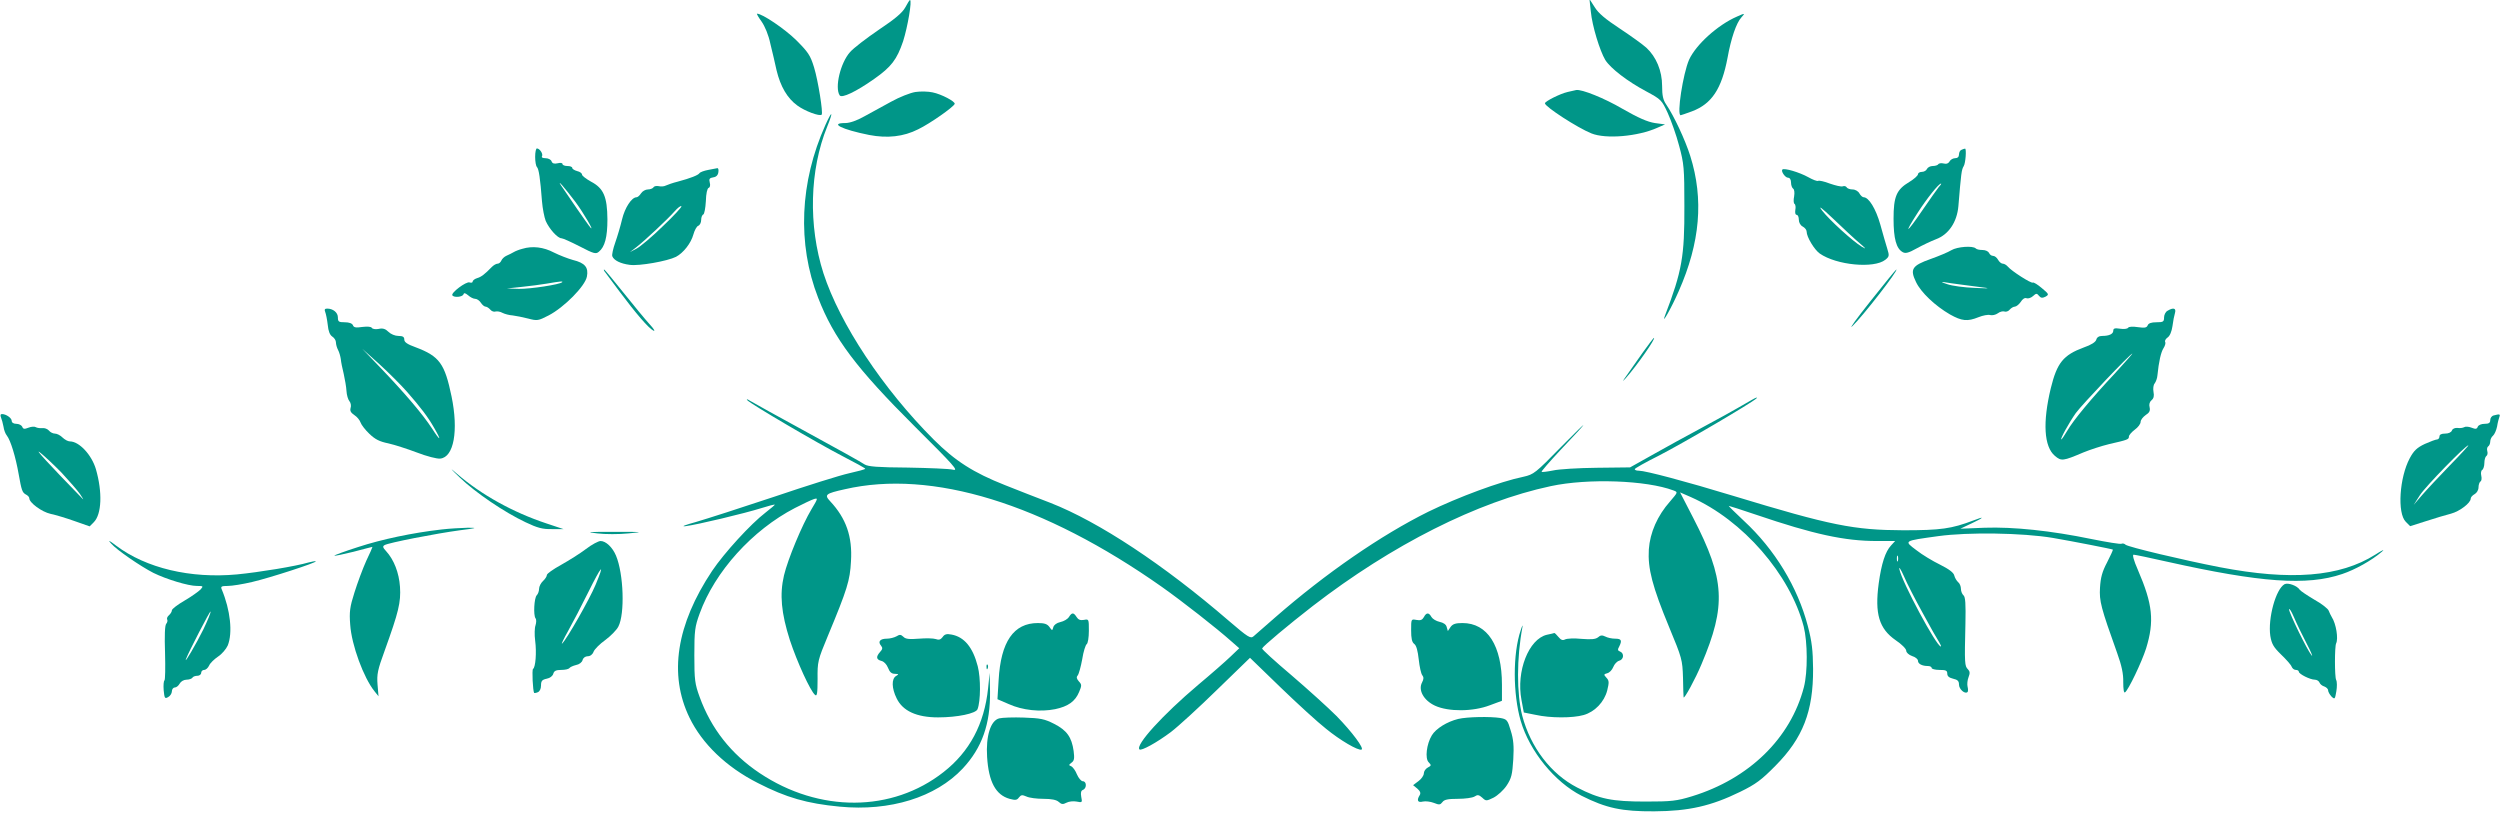 <?xml version="1.0" standalone="no"?>
<!DOCTYPE svg PUBLIC "-//W3C//DTD SVG 20010904//EN"
 "http://www.w3.org/TR/2001/REC-SVG-20010904/DTD/svg10.dtd">
<svg version="1.0" xmlns="http://www.w3.org/2000/svg"
 width="1280pt" height="416pt" viewBox="0 0 1280 416"
 preserveAspectRatio="xMidYMid meet">
<g transform="translate(0,416) scale(0.1,-0.1)"
fill="#009688" stroke="none">
<path d="M4635 4122 c-15 -27 -51 -58 -135 -114 -63 -43 -130 -94 -148 -115
-49 -55 -79 -181 -53 -221 10 -17 85 19 177 84 88 62 116 99 148 193 23 72 47
211 35 211 -2 0 -13 -17 -24 -38z"/>
<path d="M8145 4101 c7 -74 46 -201 74 -248 27 -43 114 -110 210 -161 76 -41
79 -44 110 -111 17 -38 44 -113 58 -167 25 -92 27 -114 27 -309 1 -257 -12
-333 -99 -560 -22 -58 33 39 70 124 110 249 129 471 59 693 -26 82 -83 204
-123 263 -16 23 -21 46 -21 95 0 77 -30 149 -81 196 -19 17 -80 61 -136 98
-73 48 -109 78 -128 109 l-27 42 7 -64z"/>
<path d="M3899 4050 c17 -24 36 -69 45 -113 10 -39 24 -101 32 -137 20 -83 55
-143 106 -180 39 -29 115 -57 125 -47 8 9 -18 173 -39 242 -19 62 -30 78 -92
140 -58 57 -173 135 -200 135 -3 0 7 -18 23 -40z"/>
<path d="M8893 4075 c-99 -43 -210 -144 -245 -221 -31 -71 -64 -284 -43 -284
2 0 28 9 58 20 101 38 152 115 182 274 18 100 45 179 71 207 20 22 19 23 -23
4z"/>
<path d="M4687 3689 c-26 -4 -82 -26 -125 -50 -42 -23 -104 -57 -137 -75 -37
-21 -74 -34 -97 -34 -84 0 -18 -33 122 -61 93 -18 176 -9 251 29 62 30 181
114 187 130 4 12 -68 50 -113 59 -22 5 -61 6 -88 2z"/>
<path d="M8026 3689 c-39 -9 -116 -48 -116 -58 1 -18 168 -126 238 -154 74
-30 238 -16 338 29 l39 17 -52 7 c-38 6 -84 26 -166 73 -92 54 -209 101 -237
96 -3 -1 -22 -5 -44 -10z"/>
<path d="M4226 3520 c-131 -292 -145 -608 -37 -885 80 -207 195 -360 495 -659
200 -199 226 -228 196 -221 -19 5 -124 9 -233 11 -153 1 -202 5 -220 16 -12 9
-143 82 -292 163 -148 81 -281 154 -295 163 -14 9 -20 10 -14 3 18 -20 361
-221 487 -286 64 -33 117 -62 117 -65 0 -3 -37 -13 -82 -23 -46 -10 -218 -64
-383 -120 -165 -55 -345 -113 -400 -129 -58 -16 -81 -25 -55 -22 58 7 305 66
390 93 35 11 65 19 67 17 1 -1 -20 -19 -47 -40 -77 -59 -212 -207 -274 -299
-183 -275 -223 -530 -116 -751 65 -134 188 -253 350 -335 146 -75 252 -105
419 -121 258 -25 492 48 630 195 99 106 142 228 140 395 l-2 95 -8 -79 c-19
-183 -95 -325 -228 -429 -263 -207 -637 -209 -942 -5 -145 97 -248 227 -307
390 -24 66 -27 86 -27 213 0 127 3 147 27 213 78 216 270 428 488 541 41 21
85 42 98 46 21 6 20 3 -13 -52 -48 -80 -121 -255 -141 -339 -23 -98 -14 -193
30 -331 37 -112 105 -261 129 -281 10 -9 13 7 13 81 -1 89 1 97 53 222 99 238
113 283 118 381 8 127 -25 220 -106 307 -32 34 -25 40 74 62 446 103 1018 -73
1624 -500 106 -75 281 -212 356 -279 l40 -35 -45 -43 c-25 -24 -99 -89 -166
-145 -181 -153 -322 -308 -300 -330 9 -9 89 35 161 89 38 29 145 127 237 217
l168 163 157 -152 c87 -84 191 -179 232 -211 72 -59 164 -113 182 -107 15 5
-47 89 -128 172 -43 43 -147 137 -231 209 -84 71 -152 133 -150 137 5 12 134
120 259 217 407 314 843 534 1219 614 191 41 490 30 628 -22 24 -9 23 -9 -17
-56 -65 -73 -103 -160 -109 -246 -6 -98 18 -190 104 -398 66 -159 68 -167 71
-259 1 -52 2 -97 3 -100 2 -13 61 95 92 170 127 300 120 433 -42 747 l-68 132
55 -24 c267 -118 508 -396 578 -663 20 -80 21 -232 1 -310 -68 -262 -280 -469
-573 -559 -79 -24 -104 -27 -238 -27 -172 0 -236 13 -350 72 -134 69 -238 205
-281 367 -29 113 -29 296 1 455 3 14 -2 6 -9 -17 -41 -120 -40 -326 0 -464 46
-156 174 -313 311 -383 127 -64 207 -81 373 -80 176 1 291 27 440 100 80 39
109 61 180 133 141 142 194 279 193 496 -1 96 -6 140 -27 220 -52 199 -169
392 -328 539 -45 42 -79 76 -77 76 3 0 65 -20 139 -45 297 -101 455 -135 619
-135 l94 0 -21 -23 c-29 -31 -49 -92 -63 -194 -21 -156 2 -232 87 -291 30 -20
54 -44 54 -54 0 -9 13 -21 30 -27 17 -5 30 -16 30 -24 0 -16 21 -27 51 -27 10
0 19 -4 19 -10 0 -5 18 -10 40 -10 33 0 40 -3 40 -19 0 -13 9 -21 30 -26 23
-5 30 -12 30 -30 0 -24 31 -51 44 -38 3 3 3 16 0 27 -3 12 -1 34 5 49 8 20 7
30 -3 40 -17 17 -18 28 -13 235 2 99 0 136 -10 144 -7 6 -13 21 -13 33 0 12
-6 28 -14 34 -8 7 -17 22 -20 34 -3 15 -27 33 -73 56 -37 18 -92 51 -121 74
-65 49 -68 47 112 72 153 21 430 17 586 -9 105 -18 304 -57 308 -60 1 -2 -12
-31 -30 -66 -25 -47 -33 -78 -36 -129 -4 -69 4 -100 88 -335 23 -64 32 -106
31 -148 0 -37 3 -57 9 -53 17 11 86 156 108 225 43 140 34 226 -42 402 -22 50
-29 78 -22 78 7 0 84 -16 172 -36 479 -107 716 -124 896 -63 66 22 152 70 203
114 18 15 3 9 -34 -15 -181 -114 -432 -134 -796 -64 -190 37 -467 103 -482
115 -6 6 -16 8 -21 5 -5 -3 -74 8 -153 24 -208 43 -400 63 -548 58 l-124 -5
59 28 c64 30 68 38 7 14 -111 -42 -165 -50 -358 -50 -253 1 -370 24 -870 176
-243 74 -450 129 -484 129 -12 0 -21 3 -21 8 0 4 55 35 123 69 125 64 481 273
501 294 6 7 -5 3 -24 -8 -98 -57 -185 -105 -275 -153 -55 -29 -156 -85 -224
-123 l-125 -70 -170 -2 c-94 -1 -195 -7 -225 -14 -30 -6 -56 -9 -58 -7 -3 2
40 51 93 108 157 165 161 176 9 22 -134 -137 -142 -143 -195 -155 -121 -25
-333 -104 -487 -179 -242 -120 -525 -315 -784 -541 -52 -45 -102 -89 -111 -97
-15 -13 -28 -5 -126 79 -335 289 -666 507 -913 604 -68 26 -173 67 -233 91
-162 64 -256 124 -366 234 -259 259 -480 592 -564 851 -78 244 -71 528 19 750
33 81 26 87 -9 9z m5491 -2232 c-3 -7 -5 -2 -5 12 0 14 2 19 5 13 2 -7 2 -19
0 -25z m128 -268 c37 -69 75 -135 83 -147 8 -13 12 -23 9 -23 -22 0 -199 330
-212 395 -4 17 7 1 23 -35 15 -36 59 -121 97 -190z"/>
<path d="M2740 3357 c0 -24 4 -47 9 -52 10 -10 17 -59 26 -176 3 -37 12 -82
19 -100 18 -41 61 -89 81 -89 7 0 49 -19 94 -42 71 -37 82 -40 97 -27 31 25
44 75 44 166 -1 115 -19 159 -84 193 -25 14 -46 30 -46 36 0 7 -11 15 -25 18
-14 4 -25 11 -25 16 0 6 -11 10 -25 10 -14 0 -25 5 -25 10 0 6 -11 8 -25 4
-18 -4 -27 -1 -31 10 -3 9 -17 16 -31 16 -14 0 -22 4 -18 10 7 12 -12 40 -26
40 -5 0 -9 -19 -9 -43z m207 -232 c40 -54 99 -155 76 -130 -10 10 -125 177
-152 218 -20 32 20 -14 76 -88z"/>
<path d="M10043 3393 c-7 -2 -13 -13 -13 -24 0 -12 -7 -19 -20 -19 -10 0 -23
-7 -28 -16 -6 -11 -17 -15 -31 -11 -11 3 -24 1 -27 -4 -3 -5 -16 -9 -29 -9
-12 0 -25 -7 -29 -15 -3 -8 -15 -15 -26 -15 -11 0 -20 -6 -20 -12 0 -7 -20
-25 -45 -40 -65 -39 -80 -74 -80 -188 0 -102 14 -153 47 -171 14 -8 30 -4 71
19 29 16 73 37 99 47 65 24 108 88 115 170 14 169 16 186 27 204 10 15 15 91
7 90 -3 0 -12 -3 -18 -6z m-116 -190 c-8 -10 -47 -65 -86 -122 -80 -118 -97
-126 -23 -11 47 73 108 150 120 150 3 0 -2 -8 -11 -17z"/>
<path d="M3626 3290 c-21 -4 -41 -11 -45 -17 -7 -10 -44 -25 -111 -43 -25 -6
-52 -16 -61 -20 -9 -5 -26 -6 -37 -3 -11 2 -23 0 -26 -6 -4 -6 -17 -11 -29
-11 -12 0 -28 -9 -35 -20 -7 -11 -17 -20 -23 -20 -25 0 -60 -54 -74 -113 -8
-34 -24 -88 -35 -119 -11 -31 -18 -63 -15 -70 8 -21 42 -38 89 -44 48 -7 193
19 237 41 38 20 77 70 89 114 6 22 17 42 25 45 8 3 15 16 15 30 0 13 5 26 11
28 5 2 11 32 13 68 1 39 7 65 14 68 7 2 10 13 6 27 -5 19 -1 24 18 27 15 2 24
11 26 26 2 12 0 21 -5 21 -4 -1 -25 -5 -47 -9z m-232 -288 c-55 -54 -116 -105
-135 -115 l-34 -18 30 23 c41 31 164 146 199 186 16 18 31 30 35 26 3 -3 -39
-49 -95 -102z"/>
<path d="M9126 3292 c-9 -8 14 -42 29 -42 9 0 15 -10 15 -24 0 -14 5 -28 11
-32 6 -4 8 -20 5 -39 -4 -19 -3 -36 2 -39 5 -3 7 -17 4 -31 -2 -15 0 -25 7
-25 6 0 11 -11 11 -25 0 -14 8 -29 20 -35 11 -6 20 -17 20 -26 0 -27 39 -92
67 -112 86 -60 278 -78 336 -32 20 16 21 21 10 56 -7 22 -23 78 -36 125 -23
81 -59 139 -85 139 -6 0 -16 9 -22 20 -6 11 -21 20 -35 20 -13 0 -27 5 -30 11
-4 6 -13 8 -20 5 -8 -3 -37 4 -66 14 -28 11 -56 17 -60 14 -5 -3 -28 6 -51 19
-45 25 -123 48 -132 39z m394 -376 c35 -30 38 -34 12 -19 -46 28 -164 135
-203 185 -22 29 -4 16 57 -42 49 -47 109 -103 134 -124z"/>
<path d="M2674 2886 c-16 -4 -36 -12 -44 -17 -8 -5 -25 -13 -36 -18 -12 -5
-24 -17 -27 -25 -4 -9 -12 -16 -19 -16 -8 0 -21 -8 -30 -17 -36 -37 -54 -51
-75 -57 -13 -4 -23 -12 -23 -18 0 -5 -7 -7 -16 -4 -17 6 -96 -53 -88 -66 8
-13 52 -9 57 5 3 9 9 7 24 -5 11 -10 27 -18 36 -18 9 0 22 -9 29 -20 7 -11 18
-20 24 -20 6 0 17 -7 24 -15 7 -9 20 -13 27 -10 8 2 24 0 36 -7 12 -6 35 -12
52 -13 16 -2 52 -9 79 -16 46 -12 51 -12 105 16 79 41 187 150 196 199 9 47
-10 70 -72 85 -25 7 -69 24 -97 38 -53 28 -110 35 -162 19z m204 -171 c-12
-12 -164 -35 -221 -34 l-62 2 75 8 c41 4 100 12 130 17 69 12 85 13 78 7z"/>
<path d="M9991 2879 c-16 -10 -64 -30 -106 -45 -96 -34 -107 -52 -75 -118 25
-53 98 -122 174 -166 61 -34 89 -37 146 -14 22 9 49 14 59 11 11 -3 29 1 40 9
10 8 26 12 34 9 7 -3 20 1 27 10 7 8 19 15 26 15 7 0 21 11 30 24 9 15 21 23
30 19 8 -3 23 2 33 11 16 15 20 15 31 1 9 -11 17 -12 33 -4 19 11 18 13 -19
44 -21 18 -42 31 -46 28 -9 -5 -110 60 -128 82 -7 8 -18 15 -26 15 -7 0 -18 9
-24 20 -6 11 -17 20 -26 20 -8 0 -17 7 -20 15 -4 8 -18 15 -33 15 -15 0 -31 3
-35 8 -15 15 -95 9 -125 -9z m64 -178 c44 -6 96 -13 115 -15 19 -3 -8 -3 -60
0 -52 2 -115 10 -140 19 -25 8 -34 13 -20 11 14 -3 61 -9 105 -15z"/>
<path d="M3097 2768 c5 -7 38 -51 73 -98 88 -118 150 -189 174 -202 13 -7 5 7
-19 33 -22 24 -82 97 -134 162 -51 64 -95 117 -98 117 -3 0 -1 -6 4 -12z"/>
<path d="M9576 2617 c-71 -89 -112 -146 -92 -127 52 49 239 290 225 290 -2 0
-62 -73 -133 -163z"/>
<path d="M1665 2563 c4 -10 10 -40 13 -66 3 -33 11 -52 23 -60 11 -7 19 -20
19 -30 0 -10 5 -28 11 -39 6 -11 12 -33 14 -47 1 -14 8 -48 15 -76 6 -27 13
-67 14 -87 1 -20 8 -44 15 -52 7 -8 10 -24 6 -35 -4 -14 1 -24 19 -36 14 -9
28 -26 32 -38 4 -12 24 -38 45 -58 30 -29 53 -40 97 -49 31 -7 97 -28 147 -47
49 -19 103 -33 119 -31 70 7 94 143 58 318 -35 169 -62 206 -184 252 -42 15
-58 26 -58 39 0 14 -7 19 -30 19 -17 0 -39 9 -51 21 -15 15 -29 20 -50 15 -15
-3 -31 -1 -35 5 -4 7 -23 8 -49 5 -33 -5 -44 -3 -48 9 -4 9 -19 15 -42 15 -31
0 -35 3 -35 25 0 25 -25 45 -55 45 -12 0 -15 -5 -10 -17z m418 -408 c71 -81
109 -131 140 -186 40 -69 32 -70 -11 -3 -47 72 -134 175 -262 309 l-95 99 88
-79 c48 -44 111 -107 140 -140z"/>
<path d="M11098 2569 c-10 -5 -18 -21 -18 -34 0 -22 -4 -25 -39 -25 -26 0 -41
-5 -45 -16 -5 -12 -15 -14 -50 -9 -26 4 -46 3 -50 -3 -4 -6 -22 -8 -41 -5 -27
4 -35 2 -35 -10 0 -17 -21 -27 -57 -27 -16 0 -27 -7 -30 -19 -3 -12 -26 -27
-64 -40 -105 -39 -137 -78 -169 -209 -42 -174 -35 -299 21 -346 33 -28 41 -27
147 18 34 14 93 33 130 42 96 22 102 24 102 39 0 7 14 23 30 35 17 12 30 30
30 40 0 10 12 25 26 35 19 12 24 22 20 40 -4 14 0 28 10 36 11 9 14 22 10 42
-3 17 -1 36 6 44 6 8 13 26 14 41 7 70 18 119 31 139 8 12 12 27 9 32 -4 5 2
16 12 23 12 8 21 31 25 58 3 25 9 55 13 68 7 24 -8 29 -38 11z m-269 -320
c-122 -130 -213 -240 -245 -295 -14 -24 -28 -44 -30 -44 -8 0 39 85 74 135 32
44 280 305 290 305 2 0 -38 -45 -89 -101z"/>
<path d="M8413 2358 c-28 -40 -65 -93 -83 -118 -25 -35 -26 -38 -5 -15 56 63
155 205 143 205 -2 0 -27 -33 -55 -72z"/>
<path d="M5 2023 c4 -10 10 -31 13 -48 2 -16 10 -37 17 -45 19 -24 45 -108 61
-200 14 -79 18 -91 35 -101 11 -5 19 -14 19 -20 0 -23 64 -70 109 -80 25 -5
81 -22 123 -37 l77 -27 21 21 c41 41 45 154 11 272 -22 74 -86 142 -133 142
-10 0 -27 9 -38 20 -11 11 -28 20 -39 20 -10 0 -24 7 -31 16 -7 8 -23 14 -34
12 -12 -1 -26 1 -33 5 -6 4 -23 3 -38 -3 -20 -8 -27 -7 -31 5 -4 8 -17 15 -30
15 -14 0 -24 6 -24 15 0 15 -29 35 -50 35 -8 0 -9 -7 -5 -17z m311 -284 c38
-41 81 -90 94 -109 13 -19 19 -30 14 -25 -179 184 -251 263 -219 238 22 -17
72 -64 111 -104z"/>
<path d="M12768 2033 c-10 -2 -18 -13 -18 -24 0 -14 -7 -19 -29 -19 -16 0 -31
-6 -35 -15 -4 -12 -11 -13 -31 -5 -15 6 -32 7 -38 3 -7 -4 -22 -6 -35 -4 -13
1 -25 -4 -28 -13 -4 -10 -18 -16 -35 -16 -19 0 -29 -5 -29 -15 0 -8 -6 -15
-12 -15 -7 0 -36 -11 -63 -23 -40 -19 -56 -34 -77 -73 -53 -99 -65 -282 -20
-326 l22 -22 82 26 c46 15 103 32 127 38 45 12 101 55 101 77 0 7 9 17 20 23
11 6 20 21 20 35 0 13 5 27 10 30 6 3 7 17 4 30 -3 12 -1 26 5 29 6 4 11 20
11 36 0 16 5 32 10 35 6 4 8 15 5 25 -3 10 -1 21 5 25 5 3 10 14 10 24 0 10 6
24 14 30 8 7 17 28 21 47 3 20 9 42 12 50 5 14 1 15 -29 7z m-224 -255 c-55
-57 -119 -125 -143 -153 l-43 -50 32 50 c29 45 234 255 248 255 3 0 -39 -46
-94 -102z"/>
<path d="M2354 1715 c81 -78 229 -178 337 -229 61 -29 87 -36 135 -35 l59 0
-87 29 c-172 57 -334 147 -458 254 -40 35 -36 29 14 -19z"/>
<path d="M2260 1449 c-148 -17 -305 -50 -427 -90 -69 -22 -123 -42 -121 -44 2
-2 46 7 98 20 52 14 96 25 97 25 1 0 -13 -33 -32 -72 -18 -40 -45 -113 -60
-161 -24 -75 -27 -100 -22 -165 7 -105 69 -273 125 -342 l20 -25 -5 60 c-4 53
0 74 37 175 71 197 83 246 78 325 -5 73 -31 139 -71 183 -17 18 -19 25 -8 31
19 12 266 60 386 76 87 11 92 13 40 13 -33 -1 -94 -4 -135 -9z"/>
<path d="M3058 1429 c40 -5 112 -5 160 0 81 8 76 8 -73 8 -138 0 -150 -1 -87
-8z"/>
<path d="M569 1377 c30 -34 150 -116 216 -150 67 -33 179 -67 223 -67 33 0 34
-1 19 -18 -10 -10 -46 -36 -82 -57 -36 -21 -65 -43 -65 -50 0 -7 -7 -18 -15
-25 -8 -7 -12 -16 -9 -22 3 -5 1 -15 -5 -22 -7 -8 -9 -60 -6 -149 2 -75 1
-138 -3 -141 -4 -2 -6 -25 -4 -50 4 -41 6 -45 23 -35 10 5 19 19 19 29 0 11 7
20 15 20 8 0 19 9 25 20 6 11 21 20 35 20 13 0 27 5 30 10 3 6 15 10 26 10 10
0 19 7 19 15 0 8 7 15 15 15 9 0 20 10 26 23 5 12 26 32 45 45 20 13 42 39 50
57 26 64 14 181 -31 288 -6 14 -1 17 31 17 22 0 77 9 124 20 94 22 333 100
327 106 -2 2 -19 -1 -38 -6 -64 -19 -252 -50 -366 -61 -238 -22 -465 32 -618
147 -38 29 -44 31 -26 11z m472 -440 c-35 -71 -99 -181 -89 -152 14 38 124
250 126 244 2 -5 -15 -46 -37 -92z"/>
<path d="M3000 1349 c-30 -23 -88 -59 -127 -81 -40 -22 -73 -45 -73 -52 0 -7
-9 -21 -20 -31 -11 -10 -20 -28 -20 -40 0 -11 -5 -26 -12 -33 -13 -13 -18
-102 -6 -118 5 -6 4 -22 0 -35 -5 -13 -6 -49 -2 -79 8 -60 2 -138 -11 -145 -6
-4 -1 -114 6 -123 1 -1 10 0 19 4 9 4 16 17 16 34 0 23 5 30 29 35 17 3 31 14
34 26 4 14 14 19 40 19 20 0 38 4 42 9 3 5 18 12 34 16 17 3 31 14 34 26 3 11
14 19 26 19 13 0 25 9 30 23 5 13 32 40 60 60 27 20 58 51 67 69 34 65 27 270
-12 363 -18 43 -52 75 -79 75 -11 0 -45 -18 -75 -41z m49 -184 c-30 -72 -147
-278 -171 -300 -6 -5 8 24 31 65 23 41 70 131 104 200 68 137 86 155 36 35z"/>
<path d="M11697 1169 c-45 -25 -86 -175 -73 -265 7 -41 16 -57 55 -95 26 -25
51 -53 54 -62 4 -10 13 -17 22 -17 8 0 15 -4 15 -9 0 -12 58 -41 82 -41 10 0
21 -7 24 -15 3 -8 14 -17 25 -20 10 -4 19 -12 19 -20 0 -7 8 -21 17 -31 17
-16 18 -15 25 26 4 23 4 50 -1 59 -8 16 -8 171 0 187 12 24 0 100 -22 134 -5
8 -12 23 -16 33 -3 10 -36 36 -74 57 -37 22 -71 45 -74 50 -13 21 -60 38 -78
29z m113 -304 c23 -44 34 -71 25 -60 -23 28 -115 217 -115 235 1 8 12 -10 25
-40 13 -31 42 -91 65 -135z"/>
<path d="M5473 1001 c-7 -11 -26 -22 -44 -26 -19 -4 -33 -15 -36 -26 -5 -19
-6 -19 -20 1 -11 15 -25 20 -59 20 -124 0 -190 -95 -201 -292 l-6 -98 58 -25
c71 -32 161 -41 237 -26 67 14 103 40 123 88 14 33 14 38 -1 54 -12 14 -14 22
-6 31 6 8 16 45 23 83 6 39 17 73 23 77 6 4 11 34 11 68 0 61 0 61 -26 56 -18
-3 -28 1 -37 15 -15 24 -24 24 -39 0z"/>
<path d="M7290 1000 c-8 -14 -17 -18 -38 -14 -27 5 -27 5 -27 -53 0 -42 4 -61
16 -70 11 -8 18 -35 23 -80 4 -37 12 -73 18 -80 8 -10 8 -20 -1 -37 -21 -39 8
-92 66 -119 69 -32 195 -31 281 2 l62 23 0 82 c0 200 -74 316 -202 316 -36 0
-50 -5 -61 -20 l-14 -21 -6 21 c-3 13 -17 22 -36 26 -18 4 -36 15 -42 25 -13
24 -26 24 -39 -1z"/>
<path d="M4826 898 c-10 -13 -19 -16 -35 -10 -11 4 -50 5 -86 2 -50 -4 -69 -2
-80 10 -13 12 -19 12 -35 2 -11 -6 -33 -12 -49 -12 -35 0 -48 -15 -30 -36 9
-11 8 -18 -5 -32 -22 -25 -20 -39 7 -46 13 -3 27 -18 34 -36 8 -21 18 -30 35
-30 20 -1 21 -2 6 -11 -24 -14 -23 -63 3 -115 31 -64 102 -97 212 -97 99 0
194 20 202 42 16 41 17 158 1 220 -25 97 -69 150 -134 162 -25 5 -36 2 -46
-13z"/>
<path d="M7920 910 c-93 -22 -158 -187 -130 -334 l12 -64 60 -12 c76 -17 190
-17 246 -1 57 16 106 67 121 126 10 41 10 50 -4 65 -15 16 -14 18 4 23 12 3
25 17 31 32 6 15 19 29 30 32 24 6 27 38 5 47 -12 4 -14 10 -5 25 16 32 12 41
-21 41 -17 0 -39 5 -50 11 -16 8 -25 7 -37 -4 -13 -10 -34 -12 -85 -8 -37 4
-75 2 -84 -3 -12 -6 -21 -3 -34 13 -9 11 -19 21 -21 20 -1 -1 -19 -5 -38 -9z"/>
<path d="M5051 744 c0 -11 3 -14 6 -6 3 7 2 16 -1 19 -3 4 -6 -2 -5 -13z"/>
<path d="M5116 482 c-44 -11 -69 -90 -62 -198 8 -127 44 -194 115 -214 30 -8
38 -7 48 7 11 14 17 14 38 5 14 -7 53 -12 87 -12 42 0 67 -5 79 -16 14 -13 22
-13 39 -4 13 7 36 9 52 6 29 -6 30 -5 24 24 -4 22 -1 32 9 36 20 8 19 44 -1
44 -8 0 -22 16 -30 35 -8 20 -21 38 -30 42 -13 5 -12 7 2 18 14 10 16 21 11
60 -10 71 -35 106 -100 139 -49 25 -70 29 -154 32 -54 2 -111 0 -127 -4z"/>
<path d="M7466 479 c-57 -14 -114 -49 -135 -84 -27 -44 -36 -119 -16 -138 14
-15 14 -17 -5 -27 -11 -6 -20 -19 -20 -30 0 -10 -12 -28 -27 -39 l-28 -21 22
-18 c15 -13 18 -23 12 -33 -17 -27 -10 -40 16 -33 14 3 39 0 57 -7 27 -11 32
-10 43 4 9 13 28 17 79 17 36 0 75 5 86 12 15 10 22 9 39 -6 19 -18 21 -18 58
0 21 11 51 38 67 62 25 38 29 56 34 134 4 68 1 103 -13 147 -16 55 -20 59 -54
65 -51 8 -169 6 -215 -5z"/>
</g>
</svg>
